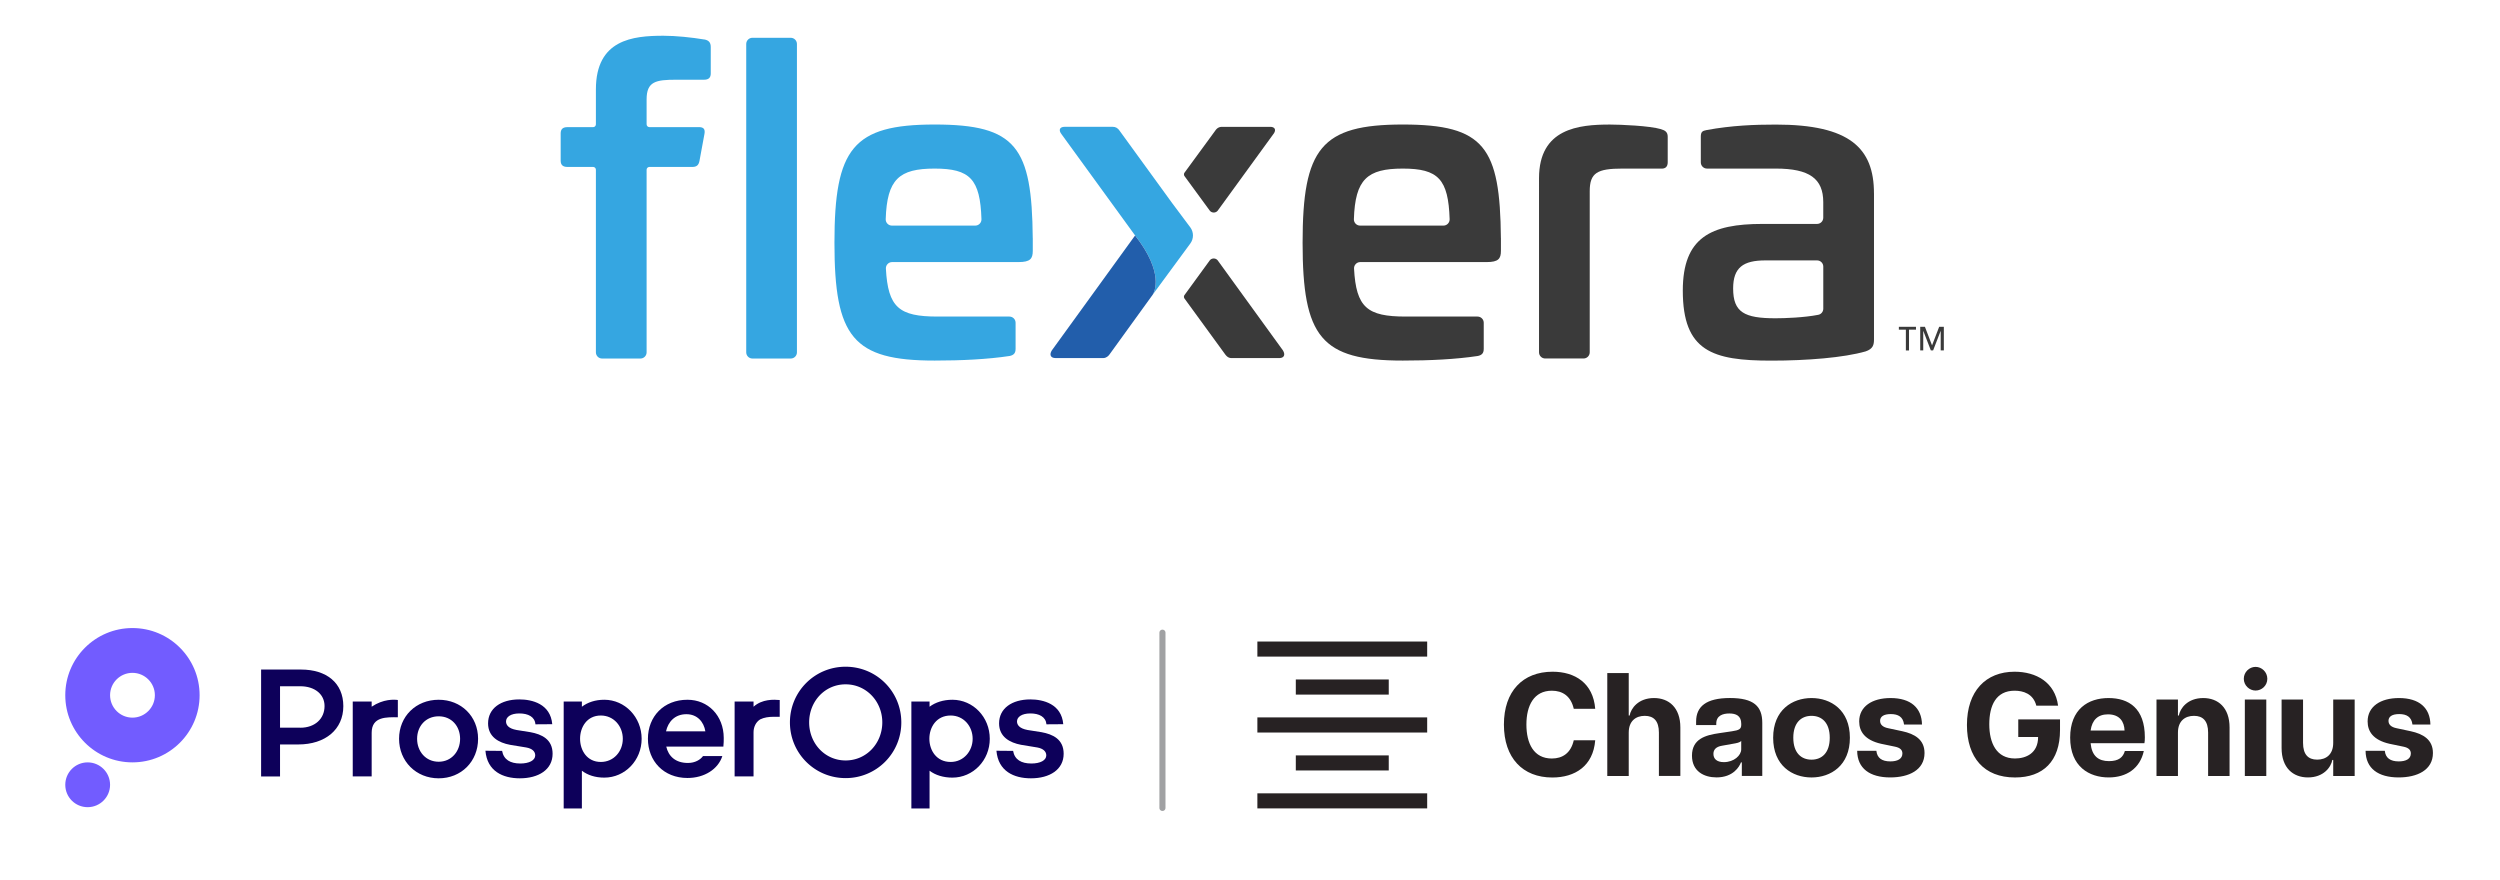 <svg xmlns="http://www.w3.org/2000/svg" width="820.36" height="288.73" viewBox="0 0 820.36 288.73"><g fill="none" fill-rule="evenodd"><path fill="#35a6e1" d="M231.17 12.95c1.38.28 2.06.96 2.06 2.48v8.67c0 1.38-.69 2.06-2.2 2.06h-9.08c-6.74 0-9.77.55-9.77 6.47v8.17c0 .5.41.91.91.91h16.29c1.51 0 2.06.69 1.79 2.2l-1.65 8.94c-.28 1.38-.96 1.93-2.34 1.93h-14.09c-.5 0-.91.41-.91.91v59.93c0 1.12-.91 2.03-2.03 2.03h-12.58c-1.12 0-2.03-.91-2.03-2.03V55.69c0-.5-.41-.91-.91-.91h-8.45c-1.51 0-2.2-.69-2.2-2.06v-8.94c0-1.38.69-2.06 2.2-2.06h8.45c.5 0 .91-.41.91-.91V29.34c0-16.37 12.11-17.61 22.15-17.61 4.13 0 9.35.55 13.48 1.24zM259.48 12.4c1.12 0 2.03.91 2.03 2.03v101.19c0 1.12-.91 2.03-2.03 2.03H246.9c-1.12 0-2.03-.91-2.03-2.03V14.43c0-1.12.91-2.03 2.03-2.03z"/><path fill="#35a6e1" fill-rule="nonzero" d="M338.9 78.16v4.13c0 2.61-.82 3.71-4.68 3.71h-41.49c-1.17 0-2.09.99-2.03 2.15.69 12.76 4.31 15.73 16.97 15.73h23.56c1.12 0 2.03.91 2.03 2.03v8.56c0 1.51-.69 2.06-1.93 2.34-7.29 1.1-15.82 1.51-24.63 1.51-26.83 0-32.88-7.7-32.88-38.66s6.05-38.8 32.88-38.8 31.92 7.43 32.19 37.28zm-46.22-4.13h27.35c1.15 0 2.07-.96 2.03-2.11-.42-13.12-3.72-16.6-15.37-16.6s-15.63 3.48-16.05 16.6c-.04 1.15.88 2.11 2.03 2.11z"/><path fill="#3a3a3a" fill-rule="nonzero" d="M492.52 78.16v4.13c0 2.61-.82 3.71-4.68 3.71h-41.49c-1.17 0-2.09.99-2.03 2.15.69 12.76 4.31 15.73 16.97 15.73h23.56c1.12 0 2.03.91 2.03 2.03v8.56c0 1.51-.69 2.06-1.93 2.34-7.29 1.1-15.82 1.51-24.63 1.51-26.83 0-32.88-7.7-32.88-38.66s6.05-38.8 32.88-38.8 31.92 7.43 32.19 37.28zm-46.21-4.13h27.35c1.15 0 2.07-.96 2.03-2.11-.42-13.12-3.72-16.6-15.37-16.6s-15.63 3.48-16.05 16.6c-.04 1.15.88 2.11 2.03 2.11z"/><path fill="#3a3a3a" d="M545.05 42.39c1.38.41 2.2.96 2.2 2.48v8.39c0 1.51-.82 2.2-2.34 2.06h-12.52c-8.26 0-10.73 1.38-10.73 7.43v52.86c0 1.12-.91 2.03-2.03 2.03h-12.58c-1.12 0-2.03-.91-2.03-2.03V58.48c0-16.37 13.07-17.61 23.25-17.61 3.58 0 13.07.41 16.78 1.51z"/><path fill="#3a3a3a" fill-rule="nonzero" d="M614.94 63.44v47.88c0 1.79-.28 3.16-2.75 3.99-7.15 2.06-19.26 3.03-30.96 3.03-19.26 0-29.03-3.03-29.03-22.98 0-17.47 9.22-21.88 26.14-21.88h17.92c1.12 0 2.03-.91 2.03-2.03v-5.12c0-7.7-4.54-11.01-15.55-11.01h-22.6c-1.12 0-2.03-.91-2.03-2.03v-8.42c0-1.65.55-1.93 1.93-2.2 8.25-1.51 15.68-1.79 22.7-1.79 24.21 0 32.19 7.7 32.19 22.56zm-35.63 22.01c-7.29 0-10.59 2.34-10.59 9.22 0 7.84 3.71 9.77 13.89 9.77 3.06 0 9.4-.22 14.06-1.14.95-.19 1.63-1.03 1.63-2V87.48c0-1.12-.91-2.03-2.03-2.03h-16.96"/><path fill="#35a6e1" d="m390.56 74.57-5.87-7.85-17.33-23.86c-.56-.83-1.27-1.25-2.25-1.25h-15.74c-1.69 0-2.11 1.11-.99 2.5l24.09 33.15c9.62 12.29 6.32 18.57 5.81 19.39l12.28-16.7c1.2-1.6 1.2-3.78 0-5.39z"/><path fill="#225eab" d="M372.47 77.27 345.14 115c-.85 1.39-.42 2.5 1.27 2.5h15.6c.99 0 1.71-.66 2.11-1.25l14.1-19.5.06-.09c.51-.82 3.81-7.1-5.81-19.39"/><g fill="#3a3a3a"><path d="M396.93 69.05c.67.92 2.05.92 2.71 0l18.12-24.93c1.13-1.39.7-2.5-.99-2.5h-15.74c-.99 0-1.69.42-2.25 1.25l-10.07 13.76c-.26.35-.26.83 0 1.19zM421 115l-21.36-29.48c-.67-.93-2.05-.93-2.72 0L388.7 96.8a.99.99 0 0 0 0 1.18l13.31 18.27c.54.72 1.13 1.25 2.11 1.25h15.6c1.69 0 2.11-1.11 1.27-2.5z"/></g><g fill="#3a3a3a"><path d="M628.72 108.18h-2.29V115h-1.03v-6.82h-2.3v-.95h5.62zM637.86 114.99h-1.03v-6.44l-2.49 6.44h-.74l-2.5-6.46v6.46h-.99v-7.76h1.54l2.34 6.1 2.34-6.1h1.53z"/></g><g fill="#272223"><path d="M493.5 237.74c0-10.9 6.18-17.32 15.97-17.32 7.38 0 13.32 3.76 13.99 12.16h-7.04c-.96-4.2-3.71-5.93-7.19-5.93-5.89 0-8.35 4.87-8.35 11.1s2.41 11.15 8.35 11.15c3.47 0 6.22-1.74 7.19-5.98h7.04c-.67 8.44-6.61 12.21-14.09 12.21-9.7 0-15.87-6.42-15.87-17.37zM539.72 234.9c-2.94 0-5.26 1.69-5.26 5.5v14.23h-7.04v-33.77h7.04v13.94h.29c.43-2.36 2.85-5.74 8.01-5.74 4.87 0 8.64 3.14 8.64 9.65v15.92h-7.04V240.4c0-3.81-1.69-5.5-4.63-5.5z"/><path fill-rule="nonzero" d="M555.21 247.97c0-5.55 4.54-6.75 8.88-7.38l4.25-.63c2.32-.34 3.04-.72 3.04-2.12v-.34c0-2.65-1.74-3.38-3.91-3.38s-4.29.72-4.29 3.33v.48h-6.61v-1.16c0-4.92 3.28-7.72 11.1-7.72s10.61 2.7 10.61 8.15v17.42h-6.71v-4.44h-.29c-.48 1.35-2.51 4.92-8.01 4.92-4.1 0-8.06-1.98-8.06-7.14zm16.16-2.07v-2.8c-.39.58-1.59.77-2.7.96l-3.52.63c-2.17.34-2.9 1.4-2.9 2.7 0 1.54 1.01 2.7 3.43 2.7 3.33 0 5.69-2.22 5.69-4.2zM581.85 242.09c0-9.12 6.27-13.03 12.59-13.03s12.59 3.91 12.59 13.03-6.27 13.03-12.59 13.03-12.59-3.91-12.59-13.03m18.57 0c0-4.97-2.61-7.19-5.98-7.19s-5.98 2.22-5.98 7.19 2.61 7.19 5.98 7.19 5.98-2.22 5.98-7.19"/><path d="M609.4 246.38h6.32c.24 2.36 1.83 3.47 4.58 3.47 2.36 0 3.96-.82 3.96-2.61 0-1.16-.77-1.88-2.41-2.22l-4.63-.96c-5.26-1.21-7.14-4-7.14-7.33 0-4.87 4.2-7.67 10.28-7.67 6.71 0 10.23 3.28 10.33 8.69h-5.89c-.29-2.51-1.93-3.43-4.34-3.43s-3.52.87-3.52 2.22c0 1.25.92 2.07 2.61 2.41l4.73 1.01c3.96.87 7.24 2.7 7.24 7.14 0 5.6-5.16 8.01-11.24 8.01-6.71 0-10.81-2.94-10.86-8.73zM645.44 237.89c0-11.1 6.18-17.47 15.63-17.47 7.09 0 13.27 3.47 14.28 11.15h-7.14c-1.01-3.96-4.34-4.92-7.14-4.92-6.08 0-8.3 4.82-8.3 11s2.36 11.24 8.44 11.24c3.57 0 7.58-1.69 7.58-7.04h-6.51v-5.79h13.7v3.52c0 10.23-5.55 15.54-14.76 15.54-10.18 0-15.78-6.51-15.78-17.22z"/><path fill-rule="nonzero" d="M679.31 242.04c0-9.36 5.93-12.98 12.59-12.98s11.92 3.38 11.92 12.88c0 .92-.05 1.4-.14 1.93h-17.66c.39 4.2 2.56 5.89 6.03 5.89 3.23 0 4.63-1.3 5.21-3.33h6.22c-1.25 5.74-5.69 8.68-11.53 8.68-6.37 0-12.64-3.52-12.64-13.08zm17.85-2.32c-.1-2.9-1.59-5.31-5.45-5.31-3.28 0-5.21 1.83-5.69 5.31h11.15z"/><path d="M719.94 234.9c-2.94 0-5.26 1.69-5.26 5.5v14.23h-7.04v-25.09h7.04v5.26h.29c.43-2.36 2.85-5.74 8.01-5.74 4.87 0 8.64 3.14 8.64 9.65v15.92h-7.04V240.4c0-3.81-1.69-5.5-4.63-5.5z"/><path fill-rule="nonzero" d="M736.29 222.74c0-2.22 1.83-3.91 3.86-3.91s3.86 1.69 3.86 3.91-1.83 3.86-3.86 3.86-3.86-1.69-3.86-3.86m.34 6.8h7.04v25.09h-7.04z"/><path d="M760.37 249.27c2.94 0 5.26-1.69 5.26-5.5v-14.23h7.04v25.09h-7.04v-5.26h-.29c-.43 2.36-2.85 5.74-8.01 5.74-4.87 0-8.64-3.14-8.64-9.65v-15.92h7.04v14.23c0 3.81 1.69 5.5 4.63 5.5zM776.24 246.38h6.32c.24 2.36 1.83 3.47 4.58 3.47 2.36 0 3.96-.82 3.96-2.61 0-1.16-.77-1.88-2.41-2.22l-4.63-.96c-5.26-1.21-7.14-4-7.14-7.33 0-4.87 4.2-7.67 10.28-7.67 6.71 0 10.23 3.28 10.32 8.69h-5.89c-.29-2.51-1.93-3.43-4.34-3.43s-3.52.87-3.52 2.22c0 1.25.92 2.07 2.61 2.41l4.73 1.01c3.96.87 7.24 2.7 7.24 7.14 0 5.6-5.16 8.01-11.24 8.01-6.71 0-10.81-2.94-10.86-8.73zM412.6 210.51h55.72v4.95H412.6zM412.6 235.42h55.72v4.95H412.6zM412.6 260.33h55.72v4.95H412.6zM425.21 247.87h30.5v4.95h-30.5zM425.21 222.97h30.5v4.95h-30.5z"/></g><path stroke="#a0a1a3" stroke-linecap="round" stroke-width="2" d="M381.45 207.61v57.51"/><path fill="#725cff" fill-rule="nonzero" d="M43.46 206.09c-12.16 0-22.04 9.87-22.04 22.04s9.88 22.04 22.04 22.04 22.04-9.86 22.04-22.04-9.86-22.04-22.04-22.04m0 29.4c-4.05 0-7.34-3.3-7.34-7.36s3.29-7.34 7.34-7.34 7.36 3.29 7.36 7.34-3.3 7.36-7.36 7.36"/><path fill="#725cff" d="M28.76 250.17c-4.05 0-7.34 3.29-7.34 7.36s3.29 7.34 7.34 7.34 7.36-3.29 7.36-7.34-3.29-7.36-7.36-7.36"/><path fill="#0d005a" fill-rule="nonzero" d="M277.48 218.78c-10.12 0-18.27 8.14-18.27 18.27s8.14 18.28 18.27 18.28a18.23 18.23 0 0 0 18.28-18.28c0-10.14-8.14-18.27-18.28-18.27m0 30.76c-6.82 0-11.96-5.63-11.96-12.5s5.14-12.48 11.96-12.48 12.04 5.63 12.04 12.48-5.17 12.5-12.04 12.5"/><path fill="#0d005a" d="m341.74 240.26-4.56-.72c-2.62-.49-3.46-1.63-3.46-2.81 0-1.43 1.52-2.62 4.39-2.62s5.05 1.1 5.28 3.57l5.51-.04c-.56-6.66-6.61-8.13-10.78-8.13-6.08 0-10.28 2.95-10.28 7.87 0 4.42 3.53 6.34 7.24 7.03l5.31.87c1.9.35 2.94 1.29 2.94 2.59 0 1.64-1.99 2.67-4.88 2.67-3.34 0-5.51-1.26-6.01-4.14l-5.47-.05c.58 6.73 5.73 9.05 11.33 9.05 6.13 0 10.73-2.85 10.73-8.06 0-4.75-3.55-6.4-7.27-7.08z"/><path fill="#0d005a" fill-rule="nonzero" d="M98.77 219.7H85.68v35.09h6.21v-10.5h5.98c8.9 0 14.79-4.93 14.79-12.57s-5.54-12.01-13.88-12.01zm-.22 19.09h-6.66v-13.6h6.66c4.75 0 7.95 2.64 7.95 6.49 0 4.21-3.2 7.12-7.95 7.12z"/><path fill="#0d005a" d="M255.86 229.71c-1.91-.17-5.73-.37-8.59 2.2v-1.71h-6.21v24.58h6.21v-14.49c0-1.75.78-3.35 2.16-4.22 1.31-.65 2.8-.86 4.43-.86h2v-5.65z"/><path fill="#0d005a" fill-rule="nonzero" d="M225.58 229.62c-7.8 0-12.97 5.52-12.97 12.81s5.17 12.86 12.97 12.86c5.56 0 10.07-2.89 11.45-7.19h-6.34c-.87 1.19-2.59 2.26-4.95 2.26-4.14 0-6.4-2.26-7.11-5.36h18.74c.12-1.19.12-1.99.12-2.87-.03-7.32-5.14-12.51-11.9-12.51zm-7.03 10.37c.68-3.1 2.88-5.63 6.69-5.63 3.57 0 5.73 2.53 6.22 5.63h-12.92zM312.52 229.62c-2.94 0-5.58.84-7.49 2.29v-1.71h-5.97v35.09h5.97V252.9c1.91 1.47 4.56 2.27 7.49 2.27 6.8 0 12.27-5.66 12.27-12.74 0-7.13-5.47-12.81-12.27-12.81m-.57 20.41c-9.31 0-9.31-15.24 0-15.24 4.3 0 7.22 3.55 7.22 7.64 0 4-2.92 7.6-7.22 7.6M143.95 229.62c-7.43 0-13 5.44-13 12.81s5.58 12.97 13 12.97 12.93-5.54 12.93-12.97c0-7.38-5.56-12.81-12.93-12.81m0 20.34c-4.23 0-7.08-3.37-7.08-7.53s2.85-7.38 7.08-7.38 7.03 3.23 7.03 7.38-2.85 7.53-7.03 7.53"/><path fill="#0d005a" d="M121.96 231.91v-1.71h-6.21v24.58h6.21v-14.33c0-5.42 5.01-5.09 8.59-5.09v-5.66c-1.19-.18-4.77-.37-8.59 2.2zM174.04 240.26l-4.53-.72c-2.66-.49-3.46-1.63-3.46-2.81 0-1.43 1.49-2.62 4.37-2.62s5.09 1.1 5.28 3.57l5.52-.04c-.58-6.66-6.59-8.13-10.8-8.13-6.08 0-10.26 2.95-10.26 7.87 0 4.42 3.5 6.34 7.22 7.03l5.31.87c1.94.35 2.94 1.29 2.94 2.59 0 1.64-2.01 2.67-4.88 2.67-3.3 0-5.47-1.26-5.99-4.14l-5.47-.05c.56 6.73 5.73 9.05 11.29 9.05 6.15 0 10.75-2.85 10.75-8.06 0-4.75-3.57-6.4-7.29-7.08"/><path fill="#0d005a" fill-rule="nonzero" d="M198.3 229.62c-2.95 0-5.45.84-7.36 2.29v-1.71h-5.97v35.09h5.97V252.9c1.91 1.47 4.4 2.27 7.36 2.27 6.78 0 12.25-5.66 12.25-12.74s-5.47-12.81-12.25-12.81m-1.15 20.41c-9.07 0-9.07-15.24 0-15.24 4.3 0 7.22 3.55 7.22 7.64s-2.92 7.6-7.22 7.6"/></g></svg>